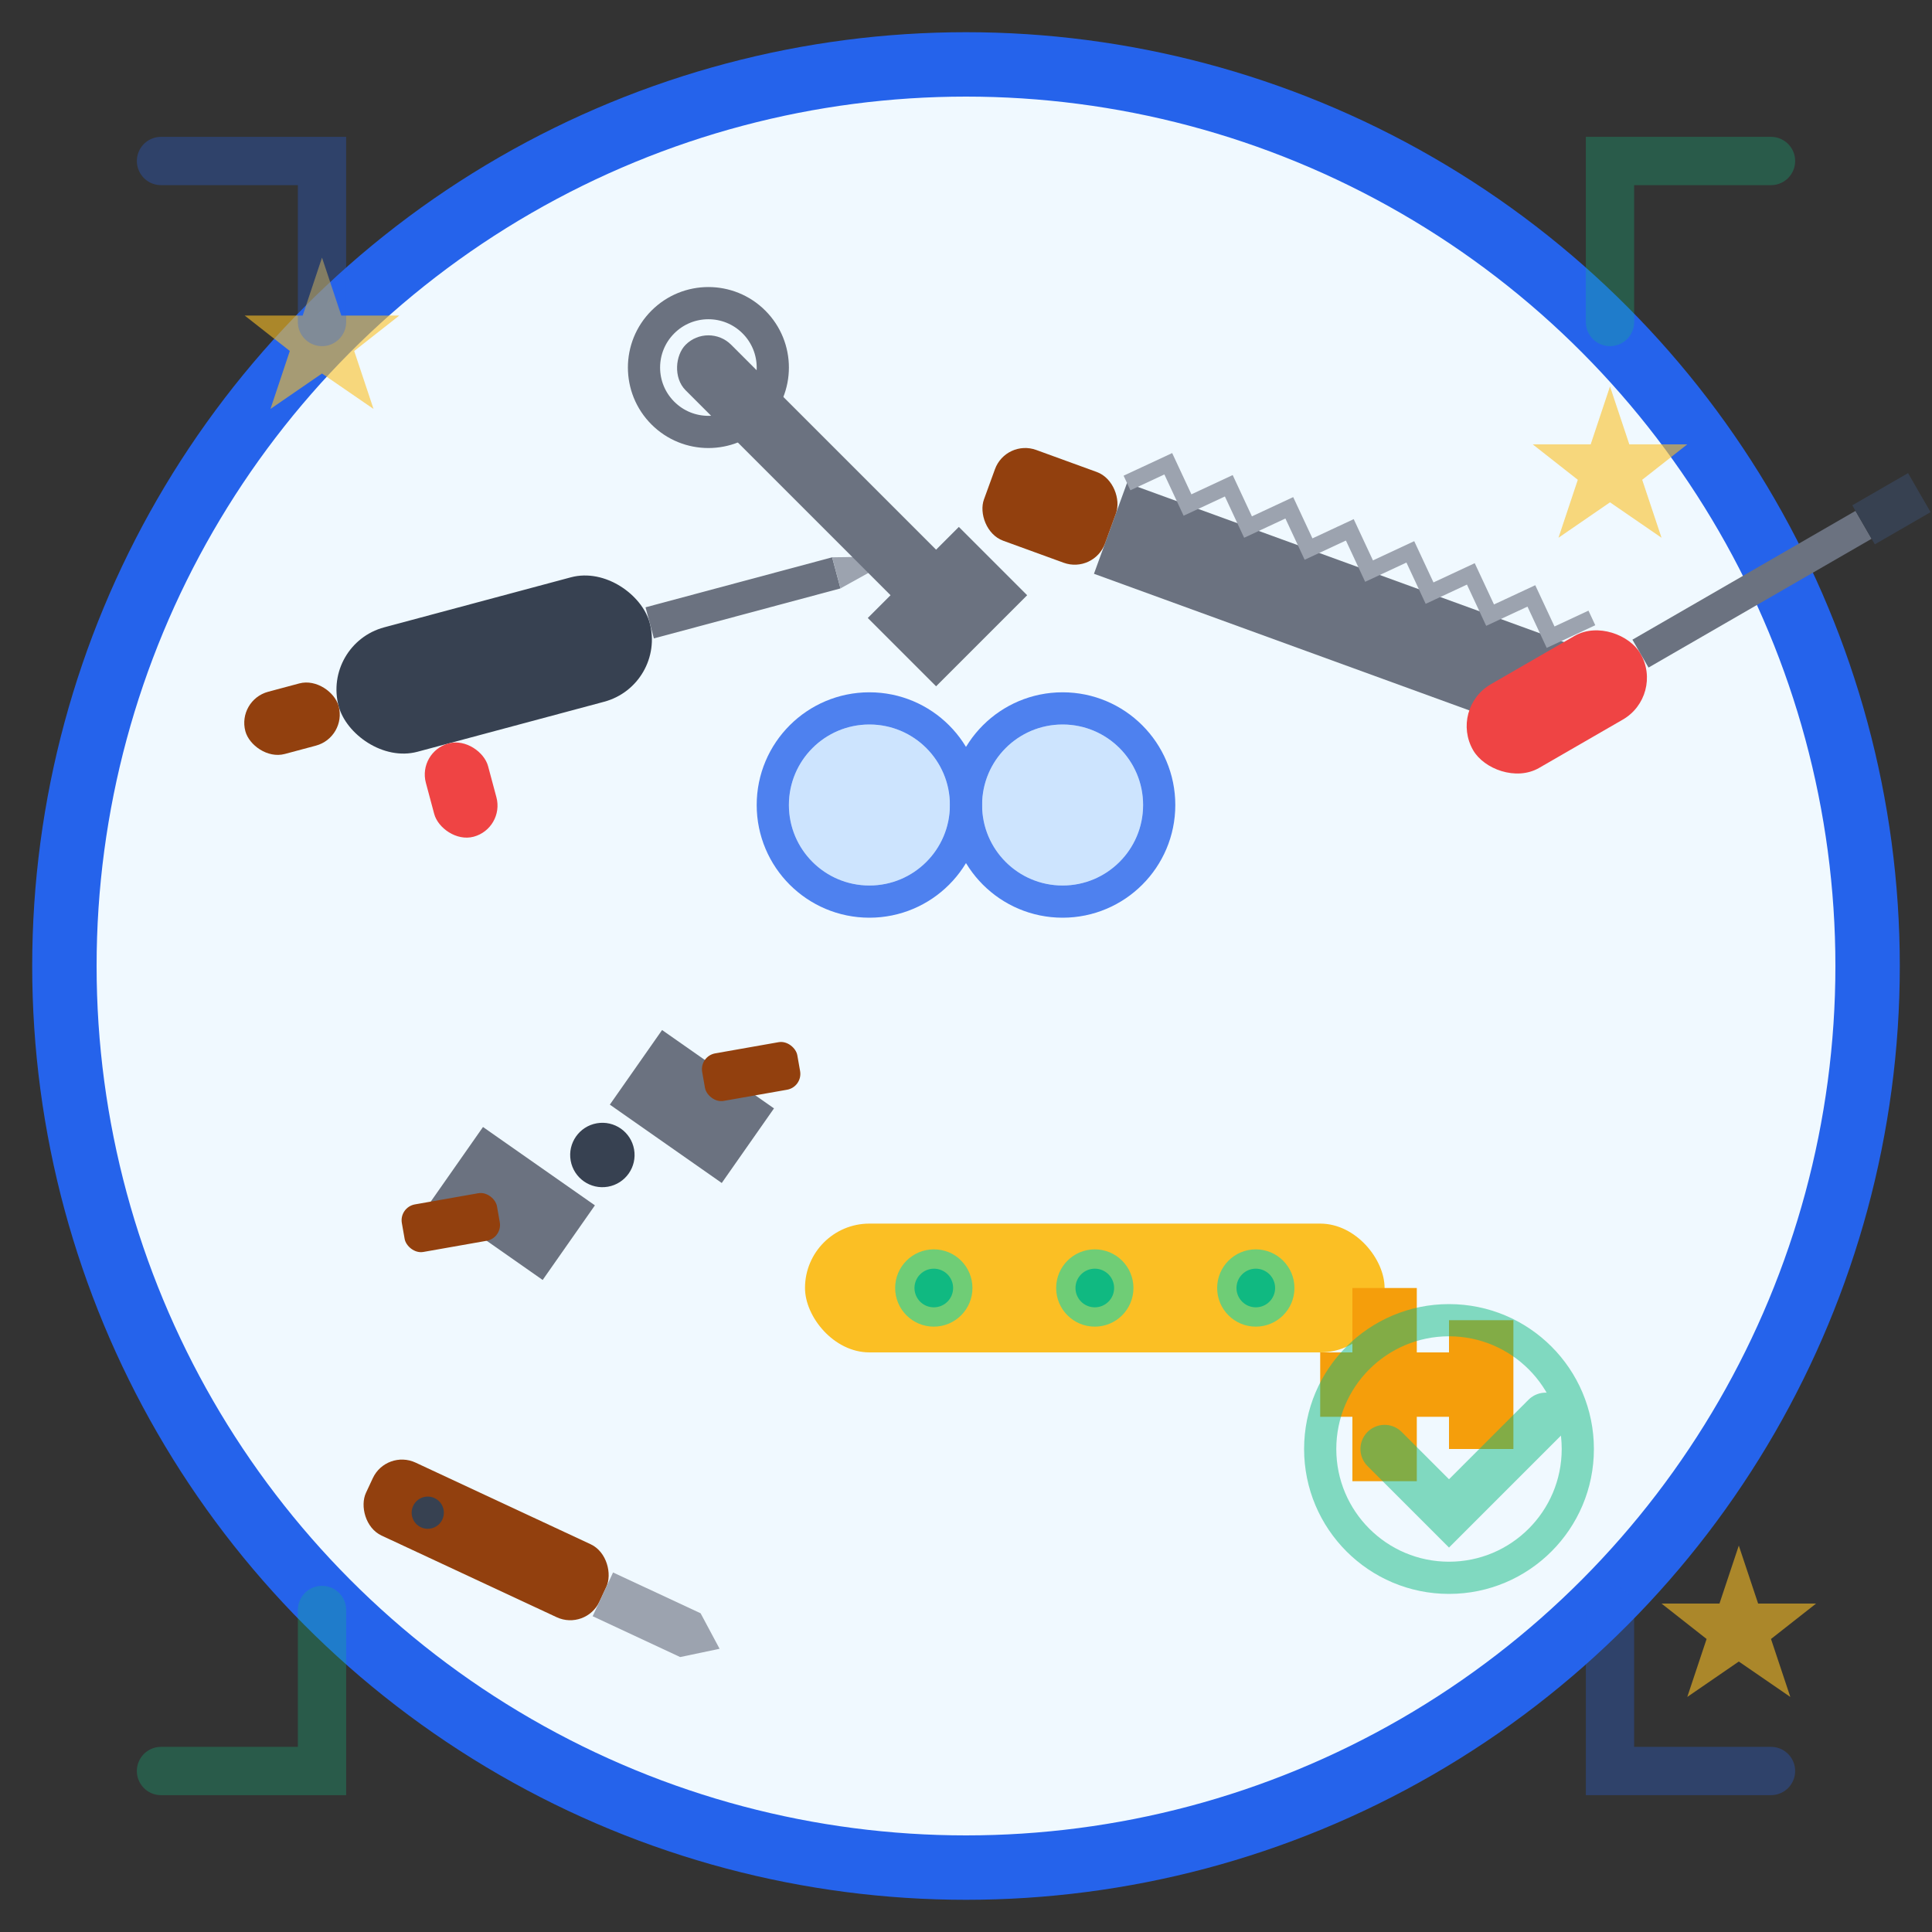 <svg xmlns="http://www.w3.org/2000/svg" viewBox="0 0 60 60" width="60" height="60">
  <rect x="0" y="0" width="60" height="60" fill="#333333" stroke="none"/>
  <!-- Background circle -->
  <circle cx="30" cy="30" r="28" fill="#f0f9ff" stroke="#2563eb" stroke-width="2"/>
  
  <!-- Professional tools arrangement -->
  <g transform="translate(30, 30)">
    <!-- Drill -->
    <g transform="translate(-20, -10) rotate(-15)">
      <!-- Drill body -->
      <rect x="0" y="0" width="10" height="4" fill="#374151" rx="2"/>
      <!-- Drill bit -->
      <rect x="10" y="1.5" width="6" height="1" fill="#6b7280"/>
      <polygon points="16,1.5 18,2 16,2.5" fill="#9ca3af"/>
      <!-- Handle -->
      <rect x="-3" y="1" width="3" height="2" fill="#92400e" rx="1"/>
      <!-- Trigger -->
      <rect x="2" y="4" width="2" height="3" fill="#ef4444" rx="1"/>
    </g>
    
    <!-- Saw -->
    <g transform="translate(5, -15) rotate(20)">
      <!-- Saw blade -->
      <path d="M0 0 L15 0 L15 3 L0 3 Z" fill="#6b7280"/>
      <!-- Saw teeth -->
      <path d="M0 0 L1 -1 L2 0 L3 -1 L4 0 L5 -1 L6 0 L7 -1 L8 0 L9 -1 L10 0 L11 -1 L12 0 L13 -1 L14 0 L15 -1" 
            fill="none" stroke="#9ca3af" stroke-width="0.5"/>
      <!-- Handle -->
      <rect x="-4" y="0" width="4" height="3" fill="#92400e" rx="1"/>
    </g>
    
    <!-- Wrench -->
    <g transform="translate(-8, -20) rotate(45)">
      <!-- Wrench body -->
      <rect x="0" y="0" width="12" height="2" fill="#6b7280" rx="1"/>
      <!-- Wrench heads -->
      <circle cx="1" cy="1" r="2" fill="none" stroke="#6b7280" stroke-width="1"/>
      <rect x="10" y="-1" width="3" height="4" fill="#6b7280"/>
    </g>
    
    <!-- Screwdriver -->
    <g transform="translate(15, -8) rotate(-30)">
      <!-- Handle -->
      <rect x="0" y="0" width="6" height="3" fill="#ef4444" rx="1.5"/>
      <!-- Shaft -->
      <rect x="6" y="1" width="8" height="1" fill="#6b7280"/>
      <!-- Tip -->
      <rect x="14" y="0.8" width="2" height="1.4" fill="#374151"/>
    </g>
    
    <!-- Pliers -->
    <g transform="translate(-15, 5) rotate(-10)">
      <!-- Left jaw -->
      <path d="M0 0 L3 3 L1 5 L-2 2 Z" fill="#6b7280"/>
      <!-- Right jaw -->
      <path d="M4 0 L7 3 L9 1 L6 -2 Z" fill="#6b7280"/>
      <!-- Hinge -->
      <circle cx="3.5" cy="1.5" r="1" fill="#374151"/>
      <!-- Handles -->
      <rect x="-3" y="2" width="3" height="1.5" fill="#92400e" rx="0.5"/>
      <rect x="7" y="-1" width="3" height="1.5" fill="#92400e" rx="0.5"/>
    </g>
    
    <!-- Spirit level -->
    <g transform="translate(-5, 8)">
      <rect x="0" y="0" width="18" height="4" fill="#fbbf24" rx="2"/>
      <!-- Level vials -->
      <circle cx="4" cy="2" r="1.2" fill="#34d399" opacity="0.7"/>
      <circle cx="9" cy="2" r="1.2" fill="#34d399" opacity="0.7"/>
      <circle cx="14" cy="2" r="1.2" fill="#34d399" opacity="0.7"/>
      <!-- Bubbles -->
      <circle cx="4" cy="2" r="0.6" fill="#10b981"/>
      <circle cx="9" cy="2" r="0.6" fill="#10b981"/>
      <circle cx="14" cy="2" r="0.6" fill="#10b981"/>
    </g>
    
    <!-- Tile spacers -->
    <g transform="translate(12, 10)">
      <rect x="0" y="0" width="2" height="6" fill="#f59e0b"/>
      <rect x="-1" y="2" width="4" height="2" fill="#f59e0b"/>
      <rect x="3" y="1" width="2" height="4" fill="#f59e0b"/>
    </g>
    
    <!-- Utility knife -->
    <g transform="translate(-18, 15) rotate(25)">
      <!-- Handle -->
      <rect x="0" y="0" width="8" height="2.5" fill="#92400e" rx="1"/>
      <!-- Blade -->
      <polygon points="8,0.5 11,0.5 12,1.25 11,2 8,2" fill="#9ca3af"/>
      <!-- Button -->
      <circle cx="2" cy="1.25" r="0.5" fill="#374151"/>
    </g>
    
    <!-- Safety glasses (representing safety/quality) -->
    <g transform="translate(0, -5)" opacity="0.8">
      <!-- Lens frames -->
      <circle cx="-3" cy="0" r="3" fill="none" stroke="#2563eb" stroke-width="1"/>
      <circle cx="3" cy="0" r="3" fill="none" stroke="#2563eb" stroke-width="1"/>
      <!-- Bridge -->
      <line x1="0" y1="0" x2="0" y2="0" stroke="#2563eb" stroke-width="1"/>
      <!-- Lenses -->
      <circle cx="-3" cy="0" r="2.5" fill="#60a5fa" opacity="0.3"/>
      <circle cx="3" cy="0" r="2.5" fill="#60a5fa" opacity="0.3"/>
    </g>
  </g>
  
  <!-- Experience indicators -->
  <g opacity="0.6">
    <!-- Stars for experience -->
    <g transform="translate(8, 8)">
      <polygon points="2,0 2.6,1.8 4.4,1.8 3,2.9 3.6,4.7 2,3.6 0.4,4.7 1,2.9 -0.4,1.8 1.4,1.8" 
               fill="#fbbf24"/>
    </g>
    <g transform="translate(48, 12)">
      <polygon points="2,0 2.6,1.8 4.4,1.8 3,2.9 3.6,4.7 2,3.6 0.4,4.7 1,2.9 -0.4,1.8 1.4,1.8" 
               fill="#fbbf24"/>
    </g>
    <g transform="translate(52, 48)">
      <polygon points="2,0 2.6,1.8 4.4,1.8 3,2.9 3.6,4.7 2,3.6 0.4,4.7 1,2.9 -0.4,1.8 1.4,1.8" 
               fill="#fbbf24"/>
    </g>
  </g>
  
  <!-- Professional certification mark -->
  <g transform="translate(45, 45)" opacity="0.5">
    <circle cx="0" cy="0" r="4" fill="none" stroke="#10b981" stroke-width="1"/>
    <path d="M-2 0 L0 2 L3 -1" fill="none" stroke="#10b981" stroke-width="1.5" stroke-linecap="round"/>
  </g>
  
  <!-- Corner design elements -->
  <g opacity="0.3">
    <path d="M5 5 L10 5 L10 10" fill="none" stroke="#2563eb" stroke-width="1.5" stroke-linecap="round"/>
    <path d="M55 5 L50 5 L50 10" fill="none" stroke="#10b981" stroke-width="1.5" stroke-linecap="round"/>
    <path d="M5 55 L10 55 L10 50" fill="none" stroke="#10b981" stroke-width="1.5" stroke-linecap="round"/>
    <path d="M55 55 L50 55 L50 50" fill="none" stroke="#2563eb" stroke-width="1.5" stroke-linecap="round"/>
  </g>
</svg>
